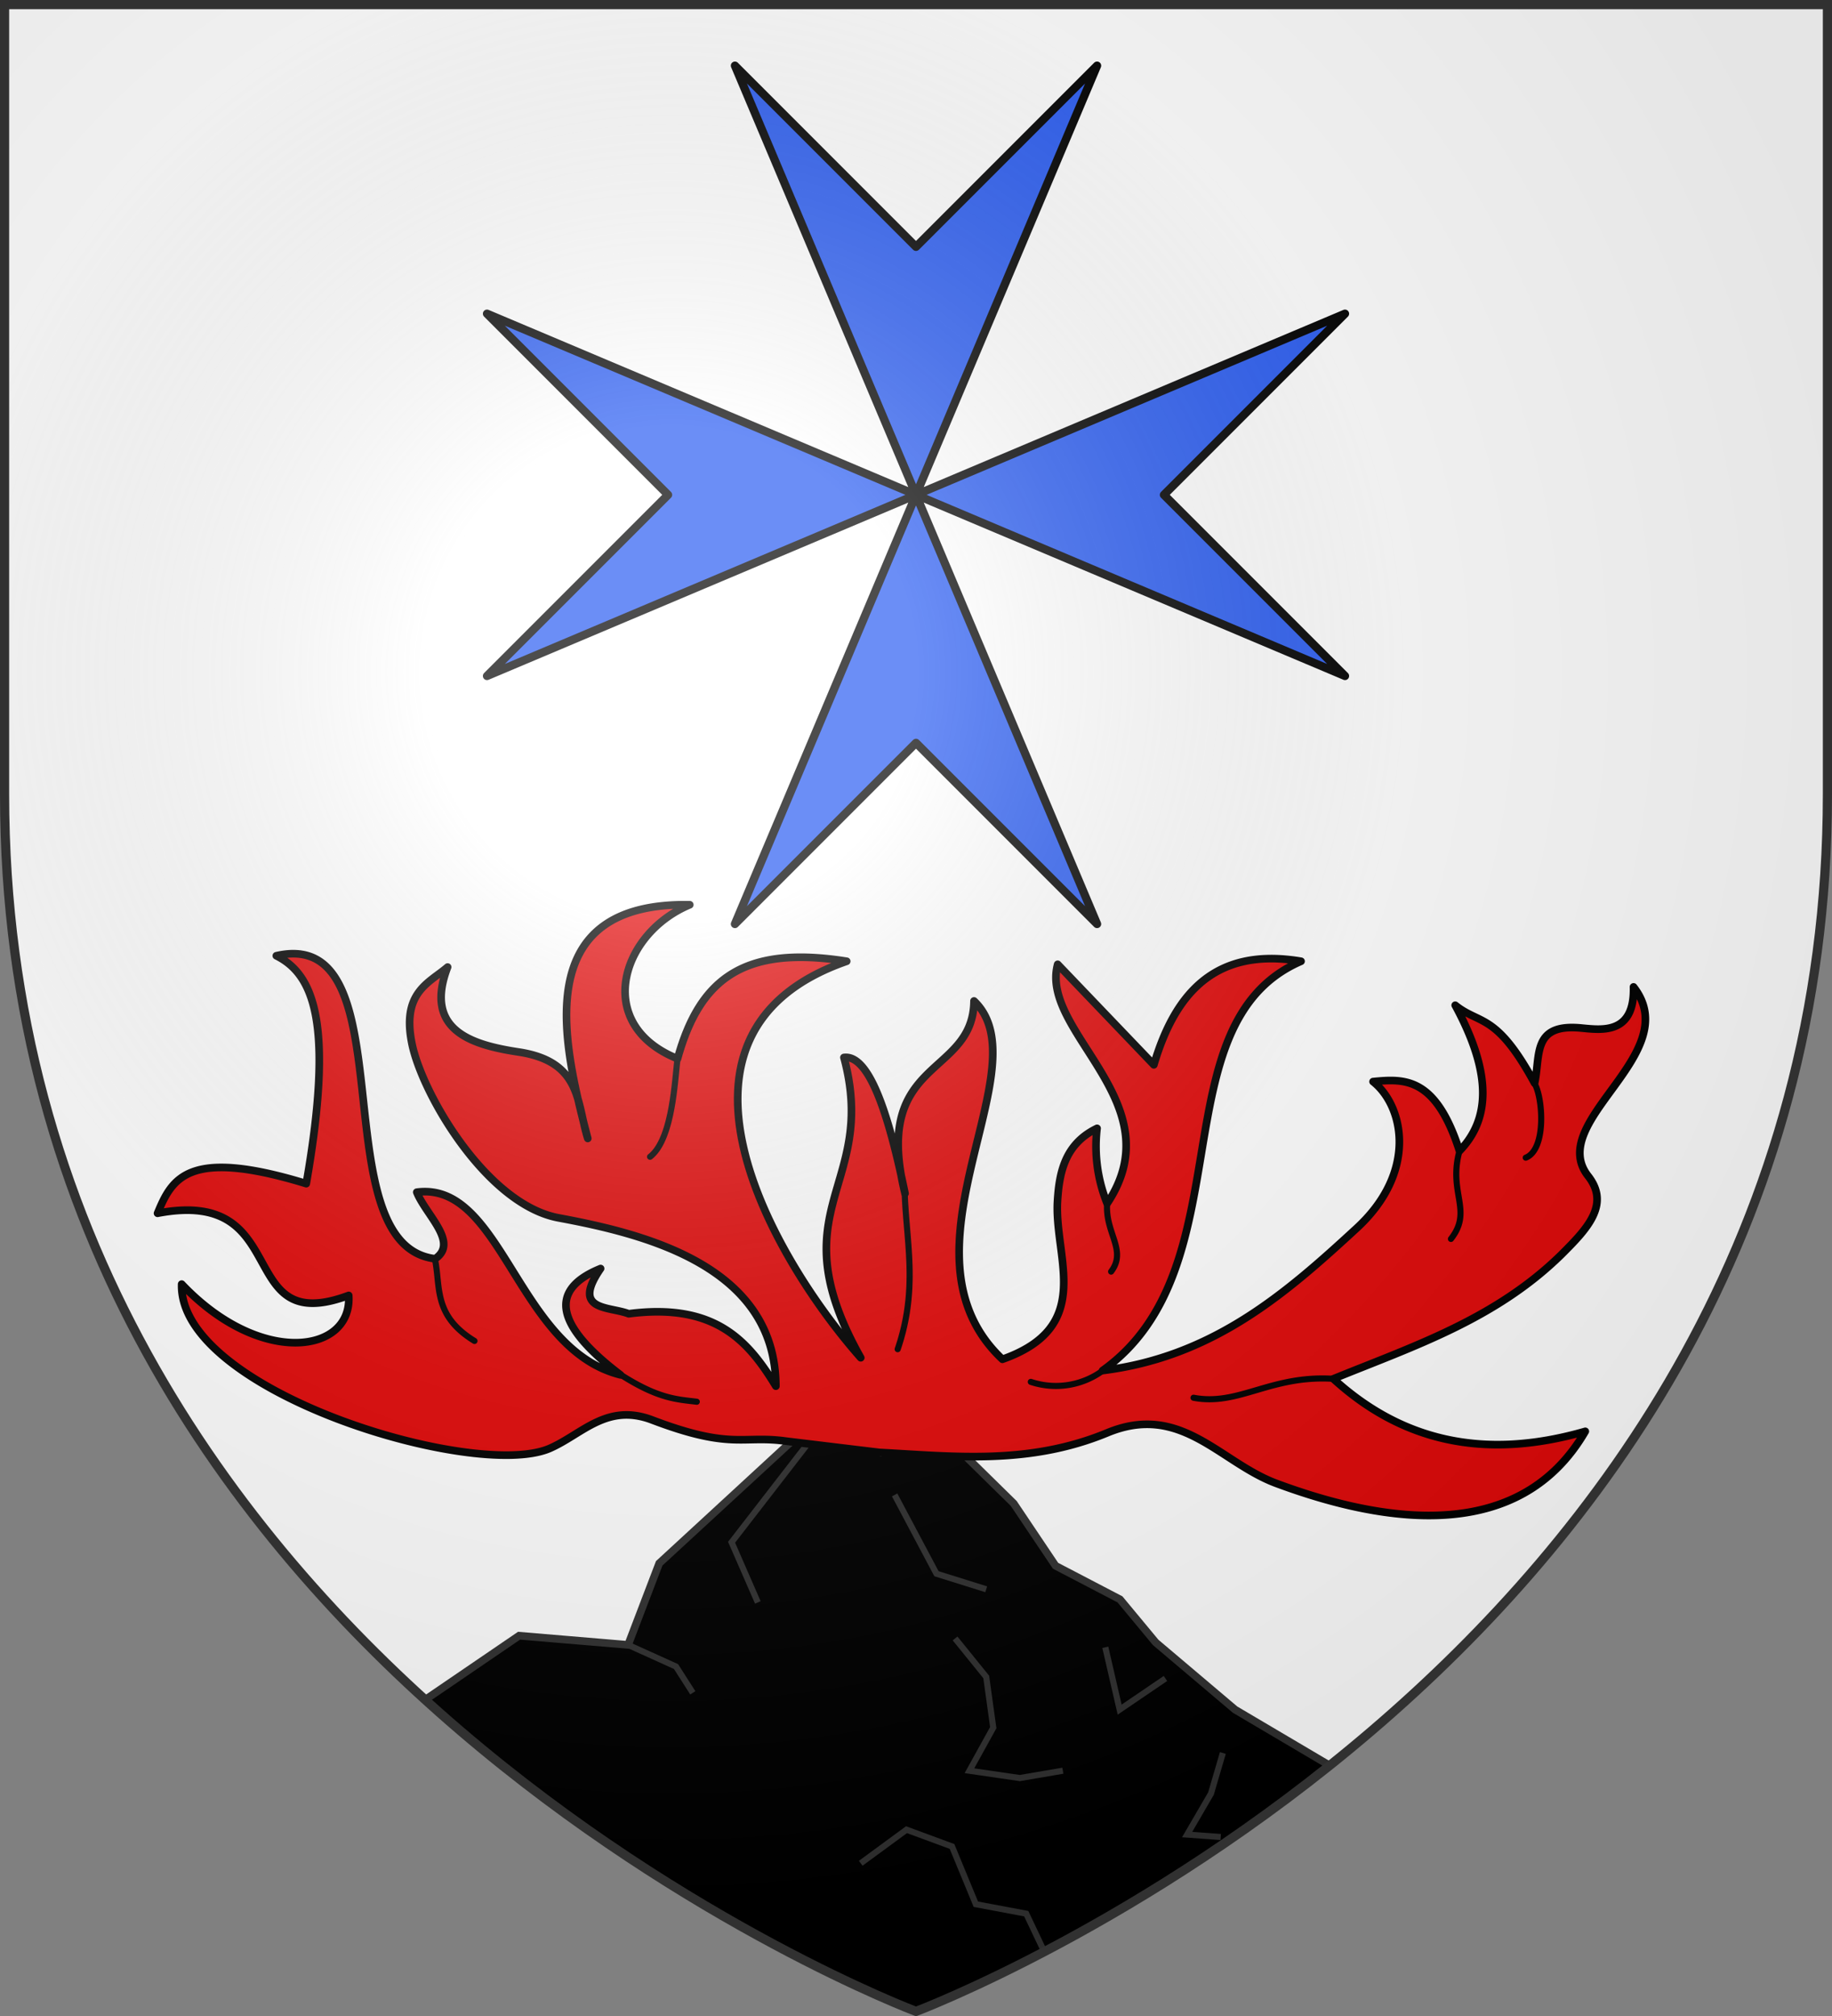 <svg xmlns="http://www.w3.org/2000/svg" xmlns:xlink="http://www.w3.org/1999/xlink" width="600" height="660" version="1.0"><rect width="100%" height="100%" fill="#808080" stroke="none"/><defs><g id="b"><path transform="rotate(18 3.2 -.5)" d="M0 0v1h.5L0 0z" id="a"/><use height="540" width="810" transform="scale(-1 1)" xlink:href="#a"/></g><g id="d"><path transform="rotate(18 3.2 -.5)" d="M0 0v1h.5L0 0z" id="c"/><use height="540" width="810" transform="scale(-1 1)" xlink:href="#c"/></g><radialGradient id="f" gradientUnits="userSpaceOnUse" cx="-80" cy="-80" r="405"><stop offset="0" stop-color="#fff" stop-opacity=".3"/><stop offset=".2" stop-color="#fff" stop-opacity=".3"/><stop offset=".6" stop-color="#6b6b6b" stop-opacity=".1"/><stop offset="1" stop-opacity=".1"/></radialGradient><path id="e" d="M-298.5-298.5h597V-40C298.5 246.3 0 358.5 0 358.5S-298.5 246.3-298.5-40v-258.5z"/></defs><use xlink:href="#e" width="600" height="660" fill="#fff" transform="translate(300 300)"/><g stroke="#313131"><path d="M287.5 475.3l-26-5.5-45.6 42-10.2 26.7-35.7-3-30.8 21c78.3 71 160.8 102 160.8 102s65.8-24.7 135.5-80.5l-31-18.3-26-22-11.7-14.1-21.1-11-13.7-20.4-16.6-16.3-27.9-.6z" stroke-width="2.5"/><path d="M348.1 579.7l-14.1 2.4-16.5-2.4 7.8-14.1L323 549l-10.2-12.6m-107.1 2.1l15.7 7.1 5.5 8.6m154.8-4.7l-15 10.2-4.7-20.4M281.9 610l15-11 14.9 5.5 7.8 18.9 16.5 3.1 5.7 12m58.7-64.6l-3.9 13.3-7.8 13.4 11 .8M293 489.4l13.7 25.8 16.3 5.1m-74.8 4.3l-8.6-19.7 26-33.6" fill="none" stroke-width="2"/></g><g stroke="#000" stroke-linecap="round" stroke-linejoin="round"><path d="M257.4 471.8c-14.3-2-17.8 3-44-7-14.8-5.5-22.8 4.8-33.4 9.4-24.7 10.6-121.6-18.9-120.5-53.8 25.9 27.3 56 22.6 54.7 3.7-37.9 14.1-17.7-35.5-62.6-26.9 4.7-11.3 9.8-21.6 48.7-9.7 9.3-53.2 2.2-68.6-9.8-74.6 43.6-10 14.1 94.6 52 99.2 7.9-5.3-3-14.3-6-21.8 28-3.7 32.8 51.3 66.7 59.8-20.8-15.8-24-27.7-6.5-34.8-9.7 14 2.7 12.3 9.2 14.8 28.5-3.7 39.3 9.1 48.2 23.7-.1-39.2-42.6-49.8-71.2-55.1-23.4-4.4-44.3-40-47.9-56.6-3.7-17.3 5.6-20.3 11.6-25.5-8 20.8 8.1 25.5 23.2 27.8 20.7 3.1 19 16.5 22.7 28.3-8.2-31.3-19.3-77.4 33.4-76.5-22.6 9.4-31.7 39.2-4 50.4 7.3-26.4 21.9-37.2 55.4-31.9-67.4 23.4-23.8 97.7 4.6 129.8-27.7-49.2 5.9-55.8-5.5-98.3 8-1 14.4 17.2 20 44.5-11-44.6 22.3-37.9 22.6-63 22.8 21.7-28 82.2 9.3 117.3 30-10.6 17.3-32.5 18-51 .5-10 2.4-19.5 13-24.6a50 50 0 003.3 24.6c22.1-33.1-22.2-56-16.2-78.3l31.5 32.9c7-23.7 20.3-38.6 48.2-33.9-47.2 20.4-17.8 100.4-65 134 36.2-4.5 60-25.2 83-46.4 20.4-18.6 15.6-40.3 5.6-48.2 10.3-1 20.5-1.6 28.3 22.7 9.5-9.8 11.3-24.3-1.4-47.7 8.1 6.5 13.4 2.3 26 25.5 2-9.1-1-19.8 15.7-18 6.5.6 17.1 2 16.7-13.5 17.2 22-29.1 44-14.8 62 7.3 9.4-.7 17.5-8.8 25.6-21.6 21.2-48.4 30-74.7 40.7 21.7 19.8 48.5 27 82.5 17.2-21.2 36.5-64.6 30.6-101 17.1-18.6-6.8-31.3-26.7-55.6-16.6-25.7 10.6-50.1 7.7-74.6 6.4l-30.6-3.7z" fill="#e20909" stroke-width="2.5"/><path d="M142.4 412c2 9.2-.7 18.6 13 27m57.5-60.3c7.5-5.8 8.1-25.6 9-32m74.4 44c.6 16.4 4.4 31.4-2.3 51m43.6 10.7a26 26 0 0023.6-3.7m75.5 2.7c-20.6-1.3-31 9-45.8 6.2m84.3-52c7.3-9.3-1-15 2.8-28.8m21.7 2.2c6.9-2.7 5.6-20 2.8-24.4M203.2 450c12.5 8 18.5 8.1 25 8.9M362.6 394c-.7 9.7 6.6 15.3 1.3 22.3" fill="none" stroke-width="2"/></g><path d="M240.7 21.5L300 162l59.3-140.5L300 80.8l-59.3-59.3zM300 162l140.5 59.3-59.3-59.3 59.3-59.3L300 162zm0 0l-59.3 140.5 59.3-59.3 59.3 59.3L300 162zm0 0l-140.5-59.3 59.3 59.3-59.3 59.3L300 162z" fill="#2b5df2" stroke="#000" stroke-width="2.7" stroke-linejoin="round"/><use xlink:href="#e" width="600" height="660" fill="url(#f)" transform="translate(300 300)"/><use xlink:href="#e" width="600" height="660" fill="none" stroke="#313131" stroke-width="3" transform="translate(300 300)"/></svg>